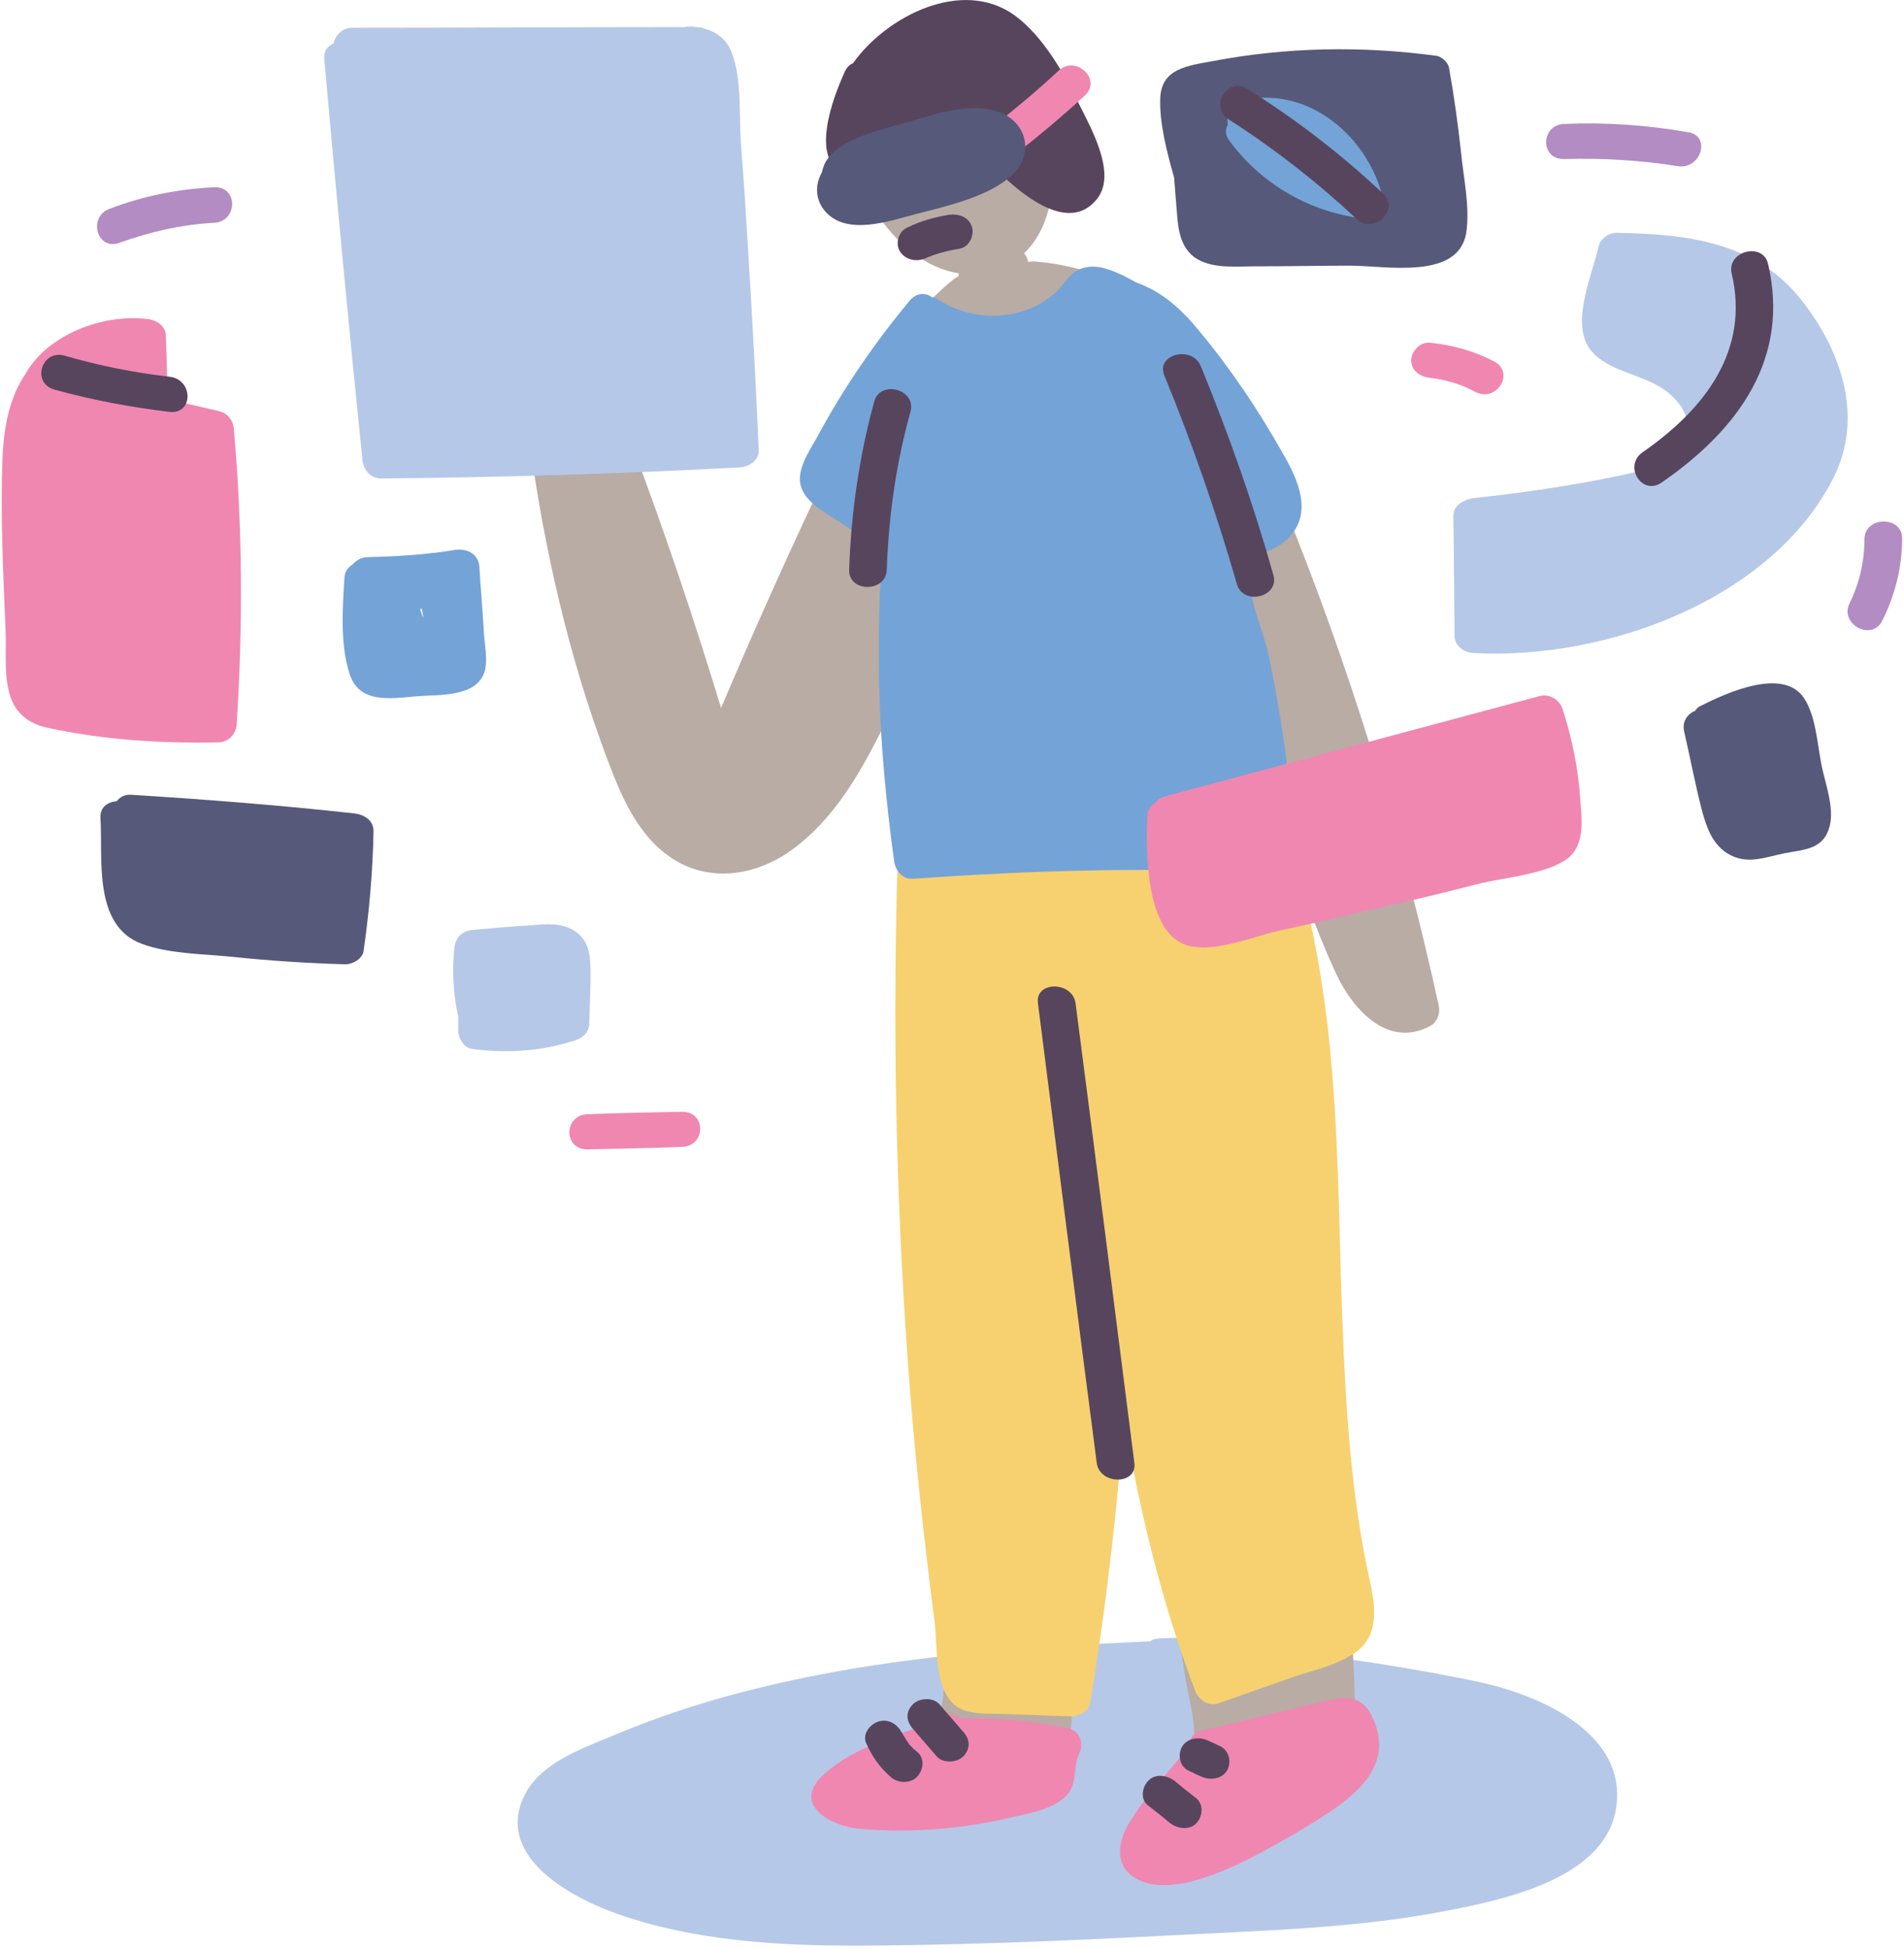 <?xml version="1.0" encoding="UTF-8"?>
<svg width="299px" height="306px" viewBox="0 0 299 306" version="1.1" xmlns="http://www.w3.org/2000/svg" xmlns:xlink="http://www.w3.org/1999/xlink">
    <title>virtual-reality copy-alt</title>
    <g id="Website" stroke="none" stroke-width="1" fill="none" fill-rule="evenodd">
        <g id="Desktop.Home" transform="translate(-985, -1832)" fill-rule="nonzero">
            <g id="Body.Evidence" transform="translate(0, 1673)">
                <g id="virtual-reality-copy-alt" transform="translate(985, 159)">
                    <g id="Group">
                        <g transform="translate(14.954, 0)" id="Path">
                            <path d="M216.528,263.958 C209.425,262.493 202.247,261.307 195.069,260.295 C190.135,259.004 185.125,258.097 180.003,257.644 C179.517,257.365 179.032,257.19 178.321,257.19 C177.349,257.19 176.34,257.295 175.368,257.295 C172.601,257.19 169.872,257.121 167.106,257.295 C166.508,257.295 166.022,257.469 165.648,257.749 C142.62,258.76 119.404,260.504 97.236,266.923 C91.516,268.562 85.908,270.585 80.488,272.888 C75.553,274.911 69.571,277.213 67.291,282.166 C62.768,291.899 75.366,298.422 83.329,301.003 C96.226,305.224 110.208,305.677 123.778,305.503 C139.218,305.329 154.582,304.666 170.022,303.864 C184.078,303.131 198.658,302.747 212.527,299.992 C221.687,298.247 236.154,294.934 238.621,285.027 C241.537,272.469 226.958,266.051 216.528,263.958 Z" fill="#B6C8E8"></path>
                            <path d="M210.995,157.984 C205.574,133.113 198.209,108.66 188.863,84.87 C181.574,66.417 171.929,42.906 147.442,41.057 C147.143,41.057 146.844,41.057 146.545,41.162 C146.433,40.987 146.433,40.778 146.358,40.604 C146.246,40.324 146.059,40.045 145.872,39.766 C151.891,34.08 150.881,22.883 148.937,15.976 C147.554,11.302 145.087,4.849 140.264,2.372 C137.685,1.116 135.33,1.395 133.049,2.302 C132.563,2.128 131.965,2.128 131.292,2.302 C120.974,5.337 117.423,16.744 119.367,25.813 C120.825,32.685 127.442,41.685 135.591,42.906 C135.591,43.01 135.591,43.185 135.591,43.289 L135.591,43.394 C135.292,43.499 135.105,43.673 134.806,43.848 C123.89,52.673 118.769,66.068 113.049,78.102 C107.927,89.021 102.993,100.044 98.282,111.171 C93.946,96.939 89.235,82.881 83.927,68.928 C82.17,64.254 79.403,57.068 72.525,58.743 C65.833,60.312 68.001,68.126 68.674,72.626 C71.142,89.265 75.179,105.974 81.385,121.741 C83.366,126.694 86.095,132.101 91.03,135.066 C96.45,138.38 103.03,137.543 108.264,134.229 C115.068,129.834 119.479,122.578 122.918,115.776 C124.115,113.578 125.087,111.276 126.059,108.974 C127.442,139.008 128.825,169.042 130.096,199.076 C130.881,216.343 131.666,233.679 132.451,250.946 C132.75,258.028 135.591,269.783 129.012,275.015 C125.087,278.155 117.012,275.469 115.815,281.713 C115.516,283.073 116.227,284.748 117.871,285.097 C124.077,286.283 130.283,286.562 136.489,285.55 C141.423,284.818 148.414,283.632 151.068,279.132 C153.61,274.736 153.349,267.76 153.91,262.772 C154.807,255.621 155.592,248.435 156.19,241.389 C157.648,223.773 158.47,206.017 158.956,188.297 C161.498,203.82 163.966,219.238 166.545,234.761 C167.517,241.005 168.601,247.353 169.611,253.597 C170.097,256.911 170.695,260.225 171.181,263.434 C171.667,266.644 173.05,270.795 172.377,274.004 C170.695,281.259 160.19,284.294 162.844,292.841 C163.33,294.306 164.9,295.143 166.471,294.759 C174.359,292.91 181.835,289.98 188.602,285.759 C193.91,282.446 197.649,279.341 197.836,273.097 C198.023,264.83 197.237,256.388 196.864,248.121 C196.452,239.296 196.079,230.575 195.593,221.75 C194.209,195.308 192.527,168.867 190.583,142.496 C191.854,145.984 193.237,149.368 194.808,152.786 C197.275,158.123 202.696,164.716 209.574,161.158 C210.808,160.461 211.219,159.17 210.995,157.984 Z" fill="#B8ACA4"></path>
                            <path d="M154.508,16.36 C152.152,11.581 148.9,5.721 144.377,2.407 C136.115,-3.558 124.189,2.581 118.993,9.942 C118.507,10.116 118.021,10.569 117.722,11.232 C115.965,15.104 111.703,25.743 118.395,27.662 C121.647,28.569 124.974,26.929 127.853,25.743 C130.993,24.453 134.133,23.267 137.311,21.976 C142.732,28.604 152.265,37.778 157.386,31.15 C160.414,27.209 156.377,20.127 154.508,16.36 Z" fill="#57455E"></path>
                            <path d="M137.685,35.65 C137.199,34.08 135.629,33.522 134.059,33.732 C131.703,34.115 129.535,34.743 127.479,35.755 C126.096,36.383 125.61,38.336 126.395,39.522 C127.292,40.883 129.049,41.162 130.432,40.534 C132.115,39.801 133.872,39.348 135.666,39.069 C137.199,38.859 138.096,37.011 137.685,35.65 Z" fill="#57455E"></path>
                            <path d="M199.78,246.481 C196.714,231.621 196.153,216.378 195.63,201.204 C195.219,186.413 195.032,171.553 192.976,156.833 C192.004,150.031 190.695,143.229 188.751,136.531 C187.368,131.647 186.471,125.159 180.078,124.496 C171.218,123.59 161.685,124.496 152.713,124.601 C144.264,124.601 135.778,124.706 127.816,127.531 C125.834,128.264 125.46,130.182 126.133,131.578 C125.161,158.961 125.647,186.309 127.591,213.587 C128.563,227.366 130.059,241.04 131.816,254.714 C132.302,258.376 131.629,265.562 135.367,268.039 C137.348,269.33 140.377,269.051 142.657,269.155 C146.208,269.26 149.835,269.434 153.386,269.539 C154.582,269.539 156.04,268.632 156.227,267.516 C158.695,252.656 160.452,237.656 161.536,222.691 C164.003,237.203 167.442,251.609 172.751,265.562 C173.237,266.853 174.807,268.039 176.377,267.481 C180.303,266.12 184.153,264.725 188.078,263.365 C191.032,262.353 194.471,261.621 197.125,259.981 C202.434,256.981 200.789,251.191 199.78,246.481 Z" fill="#F7D16F"></path>
                            <path d="M152.751,271.388 C149.61,270.76 146.47,270.271 143.292,270.027 C141.535,269.923 139.741,269.853 137.984,269.853 C137.685,269.853 136.414,269.748 135.629,269.748 C135.031,269.295 134.171,269.016 133.087,269.295 C132.975,269.295 132.788,269.399 132.675,269.399 C131.89,269.574 131.292,270.027 130.918,270.69 C125.311,272.539 117.834,275.085 113.984,279.062 C109.647,283.457 115.441,286.701 119.778,287.155 C127.666,287.887 135.704,287.259 143.292,285.515 C146.059,284.887 149.685,284.329 151.966,282.48 C154.508,280.457 153.349,277.981 154.508,275.399 C155.218,273.969 154.807,271.841 152.751,271.388 Z" fill="#F087B1"></path>
                            <path d="M200.378,269.26 C198.695,266.051 195.966,266.399 192.714,267.237 C186.434,268.702 180.116,270.271 173.835,271.737 C172.377,272.12 171.667,273.202 171.779,274.318 C168.527,278.26 164.788,282.132 162.246,286.457 C160.863,288.829 160.078,292.143 162.433,294.271 C168.826,299.782 183.181,290.887 188.714,287.748 C195.742,283.492 205.013,278.364 200.378,269.26 Z" fill="#F087B1"></path>
                            <path d="M268.08,47.301 C260.977,38.127 250.248,36.732 238.958,36.557 C237.762,36.557 236.416,37.394 236.117,38.58 C235.145,42.976 231.78,50.336 234.547,54.557 C237.089,58.429 243.294,58.673 246.846,61.533 C249.612,63.731 251.257,66.87 249.014,69.975 C246.846,73.01 242.622,74.021 239.07,74.754 C231.593,76.323 223.93,77.405 216.341,78.242 C215.855,78.347 215.369,78.416 214.957,78.695 C213.985,79.079 213.275,79.881 213.275,81.067 C213.387,87.311 213.387,93.555 213.462,99.8 C213.462,101.369 214.845,102.451 216.415,102.555 C237.575,103.671 263.257,94.009 272.902,75.172 C277.725,65.754 274.398,55.394 268.08,47.301 Z" fill="#B6C8E8"></path>
                            <path d="M77.759,151.531 C77.646,149.403 77.273,147.484 75.291,146.194 C73.31,144.903 70.88,145.077 68.712,145.287 C65.571,145.461 62.506,145.74 59.366,146.019 C57.683,146.124 56.599,147.205 56.412,148.775 C56.001,152.438 56.225,156.135 57.01,159.693 C57.01,160.53 57.01,161.263 57.01,162.065 C57.123,163.181 57.908,164.542 59.179,164.716 C64.674,165.449 70.095,165.1 75.403,163.356 C76.674,162.972 77.572,161.995 77.572,160.705 C77.646,157.6 77.871,154.565 77.759,151.531 Z" fill="#B6C8E8"></path>
                            <path d="M214.471,23.79 C213.985,19.395 213.387,15.069 212.602,10.674 C212.49,9.837 211.406,8.825 210.546,8.756 C198.845,7.186 187.106,7.395 175.517,9.593 C171.48,10.325 167.555,10.779 167.256,15.209 C167.069,19.151 168.228,23.65 169.424,27.871 C169.536,29.162 169.611,30.348 169.723,31.639 C170.022,34.569 169.835,38.266 172.564,40.359 C175.218,42.278 179.069,41.824 182.209,41.824 C187.144,41.824 192.153,41.72 197.088,41.72 C202.696,41.72 214.023,44.022 215.294,36.592 C215.929,32.511 214.845,27.836 214.471,23.79 Z" fill="#56597A"></path>
                            <path d="M271.145,120.415 C270.473,117.206 270.248,112.532 268.379,109.671 C265.127,104.718 256.267,108.764 252.229,110.788 C251.818,110.962 251.444,111.241 251.257,111.625 C250.061,112.078 249.201,113.264 249.5,114.764 C250.472,118.985 251.257,123.206 252.341,127.357 C253.014,129.834 253.911,132.485 256.267,133.985 C259.332,135.903 262.173,134.612 265.314,133.985 C268.155,133.426 271.108,133.426 272.192,130.322 C273.314,127.392 271.744,123.241 271.145,120.415 Z" fill="#56597A"></path>
                            <path d="M40.748,127.741 C29.122,126.45 17.421,125.543 5.72,124.81 C4.636,124.706 3.851,125.194 3.365,125.822 C1.981,125.927 0.71,126.729 0.822,128.473 C1.234,134.612 -0.449,145.356 7.327,148.217 C11.552,149.786 16.86,149.786 21.384,150.24 C27.29,150.868 33.309,151.252 39.29,151.426 C40.487,151.426 41.945,150.519 42.132,149.403 C43.029,143.159 43.59,136.81 43.702,130.496 C43.702,128.857 42.319,127.95 40.748,127.741 Z" fill="#56597A"></path>
                            <path d="M102.469,38.406 C102.17,33.069 101.796,27.662 101.385,22.325 C101.086,17.825 101.572,12.418 99.927,8.197 C99.142,6.174 97.647,5.058 95.778,4.535 C95.366,4.36 94.992,4.256 94.507,4.256 L94.394,4.256 C93.796,4.151 93.198,4.151 92.525,4.256 C92.413,4.256 92.338,4.256 92.226,4.256 C74.917,4.256 57.683,4.36 40.375,4.36 C38.804,4.36 37.72,5.477 37.421,6.837 C36.524,7.221 35.851,8.023 35.963,9.209 C37.833,30.243 39.814,51.347 41.982,72.382 C42.169,73.847 43.253,75.137 44.935,75.137 C63.74,74.963 82.544,74.405 101.236,73.393 C102.806,73.289 104.301,72.207 104.189,70.638 C103.74,59.894 103.142,49.15 102.469,38.406 Z" fill="#B6C8E8"></path>
                            <path d="M262.697,41.441 C261.912,37.952 256.192,39.417 256.977,42.906 C259.818,54.94 252.939,64.114 242.995,71.021 C239.93,73.149 242.883,77.893 245.949,75.8 C258.248,67.324 266.136,56.126 262.697,41.441 Z" fill="#57455E"></path>
                            <path d="M184.228,102.765 C183.443,98.997 181.162,94.323 181.275,90.556 C181.275,86.509 184.714,87.067 187.181,84.695 C191.406,80.649 188.863,75.242 186.396,71.021 C182.658,64.394 178.321,57.905 173.312,51.906 C170.545,48.522 167.517,45.766 163.48,44.371 C162.882,43.987 162.284,43.743 161.611,43.359 C159.854,42.522 157.573,41.51 155.517,41.999 C153.237,42.452 152.452,44.301 150.994,45.766 C146.059,50.44 138.096,50.719 132.489,47.127 C132.077,46.848 131.816,46.743 131.404,46.673 C130.432,45.941 129.049,45.941 127.965,47.127 C122.544,53.65 117.722,60.626 113.684,68.056 C112.488,70.358 109.946,73.672 110.843,76.428 C111.628,79.184 115.479,80.928 117.722,82.498 C119.105,83.509 121.086,84.521 122.133,85.812 C124.002,88.009 123.329,90.59 123.217,93.172 C123.03,97.846 123.03,102.555 123.105,107.23 C123.292,116.613 124.189,125.962 125.46,135.24 C125.647,136.601 126.657,138.101 128.414,137.996 C137.461,137.368 146.508,136.88 155.667,136.705 C160.19,136.601 164.713,136.601 169.349,136.601 C173.76,136.705 178.583,137.333 183.032,136.984 C189.611,136.426 188.452,131.368 187.854,126.52 C187.106,118.566 185.91,110.578 184.228,102.765 Z" fill="#74A3D7"></path>
                            <path d="M233.238,125.927 C232.939,120.973 231.967,116.02 230.397,111.241 C229.911,109.881 228.341,108.869 226.771,109.322 C207.182,114.555 187.705,119.787 168.115,125.02 C167.442,125.194 166.919,125.473 166.657,125.927 C165.872,126.38 165.199,127.113 165.199,128.229 C165.013,133.357 164.788,146.856 171.779,148.531 C175.929,149.542 181.611,147.17 185.574,146.228 C191.069,145.042 196.602,143.752 202.097,142.461 C207.331,141.275 212.527,139.984 217.649,138.694 C221.5,137.787 227.967,137.229 231.219,134.822 C233.948,132.624 233.462,128.857 233.238,125.927 Z" fill="#F087B1"></path>
                            <path d="M151.255,11.128 C147.816,14.337 144.152,17.372 140.414,20.302 C137.461,22.604 141.685,26.441 144.564,24.174 C148.302,21.244 151.928,18.209 155.405,15 C158.171,12.488 153.947,8.546 151.255,11.128 Z" fill="#F087B1"></path>
                            <path d="M143.218,18.209 C138.881,15.558 132.115,17.825 127.778,19.116 C123.741,20.302 116.376,21.767 114.507,25.813 C114.32,26.267 114.208,26.65 114.096,27.104 C113.012,29.022 113.012,31.429 114.769,33.348 C118.208,37.011 124.713,34.708 128.825,33.627 C133.461,32.441 140.451,30.871 143.965,27.488 C146.956,24.732 146.732,20.406 143.218,18.209 Z" fill="#56597A"></path>
                            <path d="M250.098,20.755 C243.706,19.639 237.201,19.186 230.696,19.465 C226.958,19.569 226.846,25.081 230.696,24.976 C236.715,24.802 242.622,25.15 248.528,26.092 C252.154,26.65 253.837,21.313 250.098,20.755 Z" fill="#B28CC2"></path>
                            <path d="M18.692,29.406 C12.972,29.685 7.589,30.767 2.243,32.79 C-1.196,34.08 0.262,39.417 3.813,38.127 C8.636,36.383 13.57,35.266 18.692,34.987 C22.43,34.743 22.43,29.232 18.692,29.406 Z" fill="#B28CC2"></path>
                            <path d="M277.837,84.591 C277.837,88.184 277.052,91.567 275.482,94.776 C273.912,97.986 278.921,100.741 280.604,97.532 C282.66,93.416 283.744,89.091 283.744,84.591 C283.856,80.998 277.949,80.998 277.837,84.591 Z" fill="#B28CC2"></path>
                            <path d="M92.114,174.588 C87.179,174.693 82.282,174.763 77.347,174.972 C73.497,175.076 73.497,180.588 77.347,180.483 C82.282,180.379 87.179,180.309 92.114,180.1 C95.964,179.995 95.964,174.483 92.114,174.588 Z" fill="#F087B1"></path>
                            <path d="M219.668,56.754 C216.528,55.115 213.163,54.173 209.612,53.824 C208.041,53.65 206.658,55.184 206.658,56.58 C206.658,58.219 208.041,59.161 209.612,59.336 C212.079,59.615 214.546,60.347 216.714,61.533 C220.079,63.277 223.032,58.498 219.668,56.754 Z" fill="#F087B1"></path>
                            <g transform="translate(176.452, 13.255)">
                                <path d="M25.72,17.72 C23.664,9.174 15.477,1.012 5.346,2.198 C2.505,2.581 1.009,4.325 1.421,6.314 C1.009,7.046 0.935,7.883 1.608,8.79 C6.43,15.314 13.608,19.813 22.169,20.999 C24.337,21.383 26.281,19.918 25.72,17.72 Z" fill="#74A3D7"></path>
                                <path d="M25.795,17.162 C19.29,11.023 12.225,5.581 4.523,0.733 C1.383,-1.291 -1.57,3.488 1.57,5.511 C8.748,10.116 15.44,15.348 21.645,21.139 C24.337,23.581 28.449,19.744 25.795,17.162 Z" fill="#57455E"></path>
                            </g>
                            <path d="M122.32,63.103 C119.965,71.719 118.694,80.544 118.395,89.474 C118.283,93.067 124.189,93.067 124.301,89.474 C124.601,81.033 125.759,72.765 128.04,64.603 C128.937,61.08 123.217,59.615 122.32,63.103 Z" fill="#57455E"></path>
                            <path d="M185.013,90.277 C181.873,79.149 178.022,68.231 173.611,57.487 C172.228,54.173 166.508,55.638 167.891,58.952 C172.302,69.696 176.078,80.614 179.293,91.742 C180.303,95.16 186.022,93.765 185.013,90.277 Z" fill="#57455E"></path>
                            <path d="M163.181,229.703 C160.115,205.634 157.087,181.6 153.947,157.53 C153.461,154.042 147.554,154.042 148.04,157.53 C151.106,181.6 154.134,205.634 157.274,229.703 C157.685,233.191 163.667,233.261 163.181,229.703 Z" fill="#57455E"></path>
                            <path d="M176.676,274.213 C176.003,273.934 175.405,273.585 174.695,273.306 C173.312,272.678 171.443,272.923 170.658,274.318 C169.985,275.608 170.246,277.353 171.742,278.085 C172.415,278.364 173.013,278.713 173.723,278.992 C175.106,279.62 176.975,279.376 177.76,277.981 C178.433,276.725 178.134,274.981 176.676,274.213 Z" fill="#57455E"></path>
                            <path d="M172.938,282.411 C171.742,281.504 170.583,280.562 169.499,279.655 C168.302,278.748 166.433,278.469 165.349,279.655 C164.377,280.666 164.078,282.585 165.349,283.527 C166.545,284.434 167.704,285.376 168.788,286.283 C169.985,287.19 171.854,287.469 172.938,286.283 C173.91,285.236 174.097,283.422 172.938,282.411 Z" fill="#57455E"></path>
                            <path d="M136.302,271.946 C135.031,270.481 133.834,269.085 132.563,267.62 C131.591,266.504 129.423,266.609 128.414,267.62 C127.217,268.806 127.33,270.271 128.414,271.492 C129.685,272.957 130.881,274.353 132.152,275.818 C133.124,276.934 135.292,276.829 136.302,275.818 C137.498,274.597 137.386,273.132 136.302,271.946 Z" fill="#57455E"></path>
                            <path d="M129.012,275.05 C128.713,274.771 128.414,274.597 128.227,274.318 C128.115,274.213 128.04,274.143 127.928,274.039 C127.928,274.039 127.741,273.864 127.741,273.76 C127.554,273.481 127.33,273.202 127.143,272.853 C127.03,272.678 126.956,272.574 126.844,272.399 C126.844,272.295 126.545,271.771 126.731,272.225 C126.133,270.934 124.75,269.853 123.105,270.306 C121.722,270.69 120.451,272.225 121.049,273.69 C121.946,275.713 123.105,277.457 124.9,279.027 C125.984,280.039 127.965,280.143 129.049,279.027 C130.096,277.911 130.32,276.062 129.012,275.05 Z" fill="#57455E"></path>
                        </g>
                        <g transform="translate(0, 49.882)" id="Path">
                            <path d="M36.711,17.372 C36.599,16.186 35.814,15.069 34.543,14.721 C31.776,14.093 29.122,13.43 26.356,12.802 C26.243,9.488 26.169,6.279 26.057,2.965 C26.057,1.326 24.673,0.384 23.103,0.209 C16.112,-0.628 7.552,2.686 4.112,8.651 C1.346,12.697 0.561,17.476 0.374,22.43 C0.075,31.15 0.486,39.976 0.86,48.696 C1.159,54.836 -0.523,62.649 7.439,64.394 C16.187,66.312 25.272,66.87 34.206,66.696 C35.889,66.696 37.047,65.405 37.16,63.94 C38.169,48.313 38.094,32.79 36.711,17.372 Z" fill="#F087B1"></path>
                            <path d="M26.655,9.279 C21.047,8.651 15.552,7.535 10.131,5.965 C6.505,4.953 4.897,10.29 8.561,11.302 C14.468,12.941 20.486,14.058 26.58,14.79 C30.393,15.244 30.393,9.732 26.655,9.279 Z" fill="#57455E"></path>
                        </g>
                    </g>
                    <path d="M75.975,99.033 C75.784,95.668 75.478,92.41 75.287,89.045 C75.173,87.097 73.492,86.07 71.468,86.353 C66.961,87.097 62.416,87.38 57.794,87.487 C56.801,87.487 55.999,87.947 55.388,88.62 C54.701,89.08 54.09,89.753 54.09,90.78 C53.784,95.526 53.402,101.228 54.892,105.797 C56.381,110.472 61.117,109.729 65.433,109.339 C68.947,109.056 74.791,109.516 76.089,105.514 C76.662,103.495 76.051,101.087 75.975,99.033 Z M66.006,95.845 C66.121,95.278 66.197,95.455 66.426,96.483 C66.426,96.66 66.426,96.872 66.426,97.049 C66.312,96.589 66.197,96.235 66.006,95.845 Z" id="Shape" fill="#74A3D7"></path>
                </g>
            </g>
        </g>
    </g>
</svg>